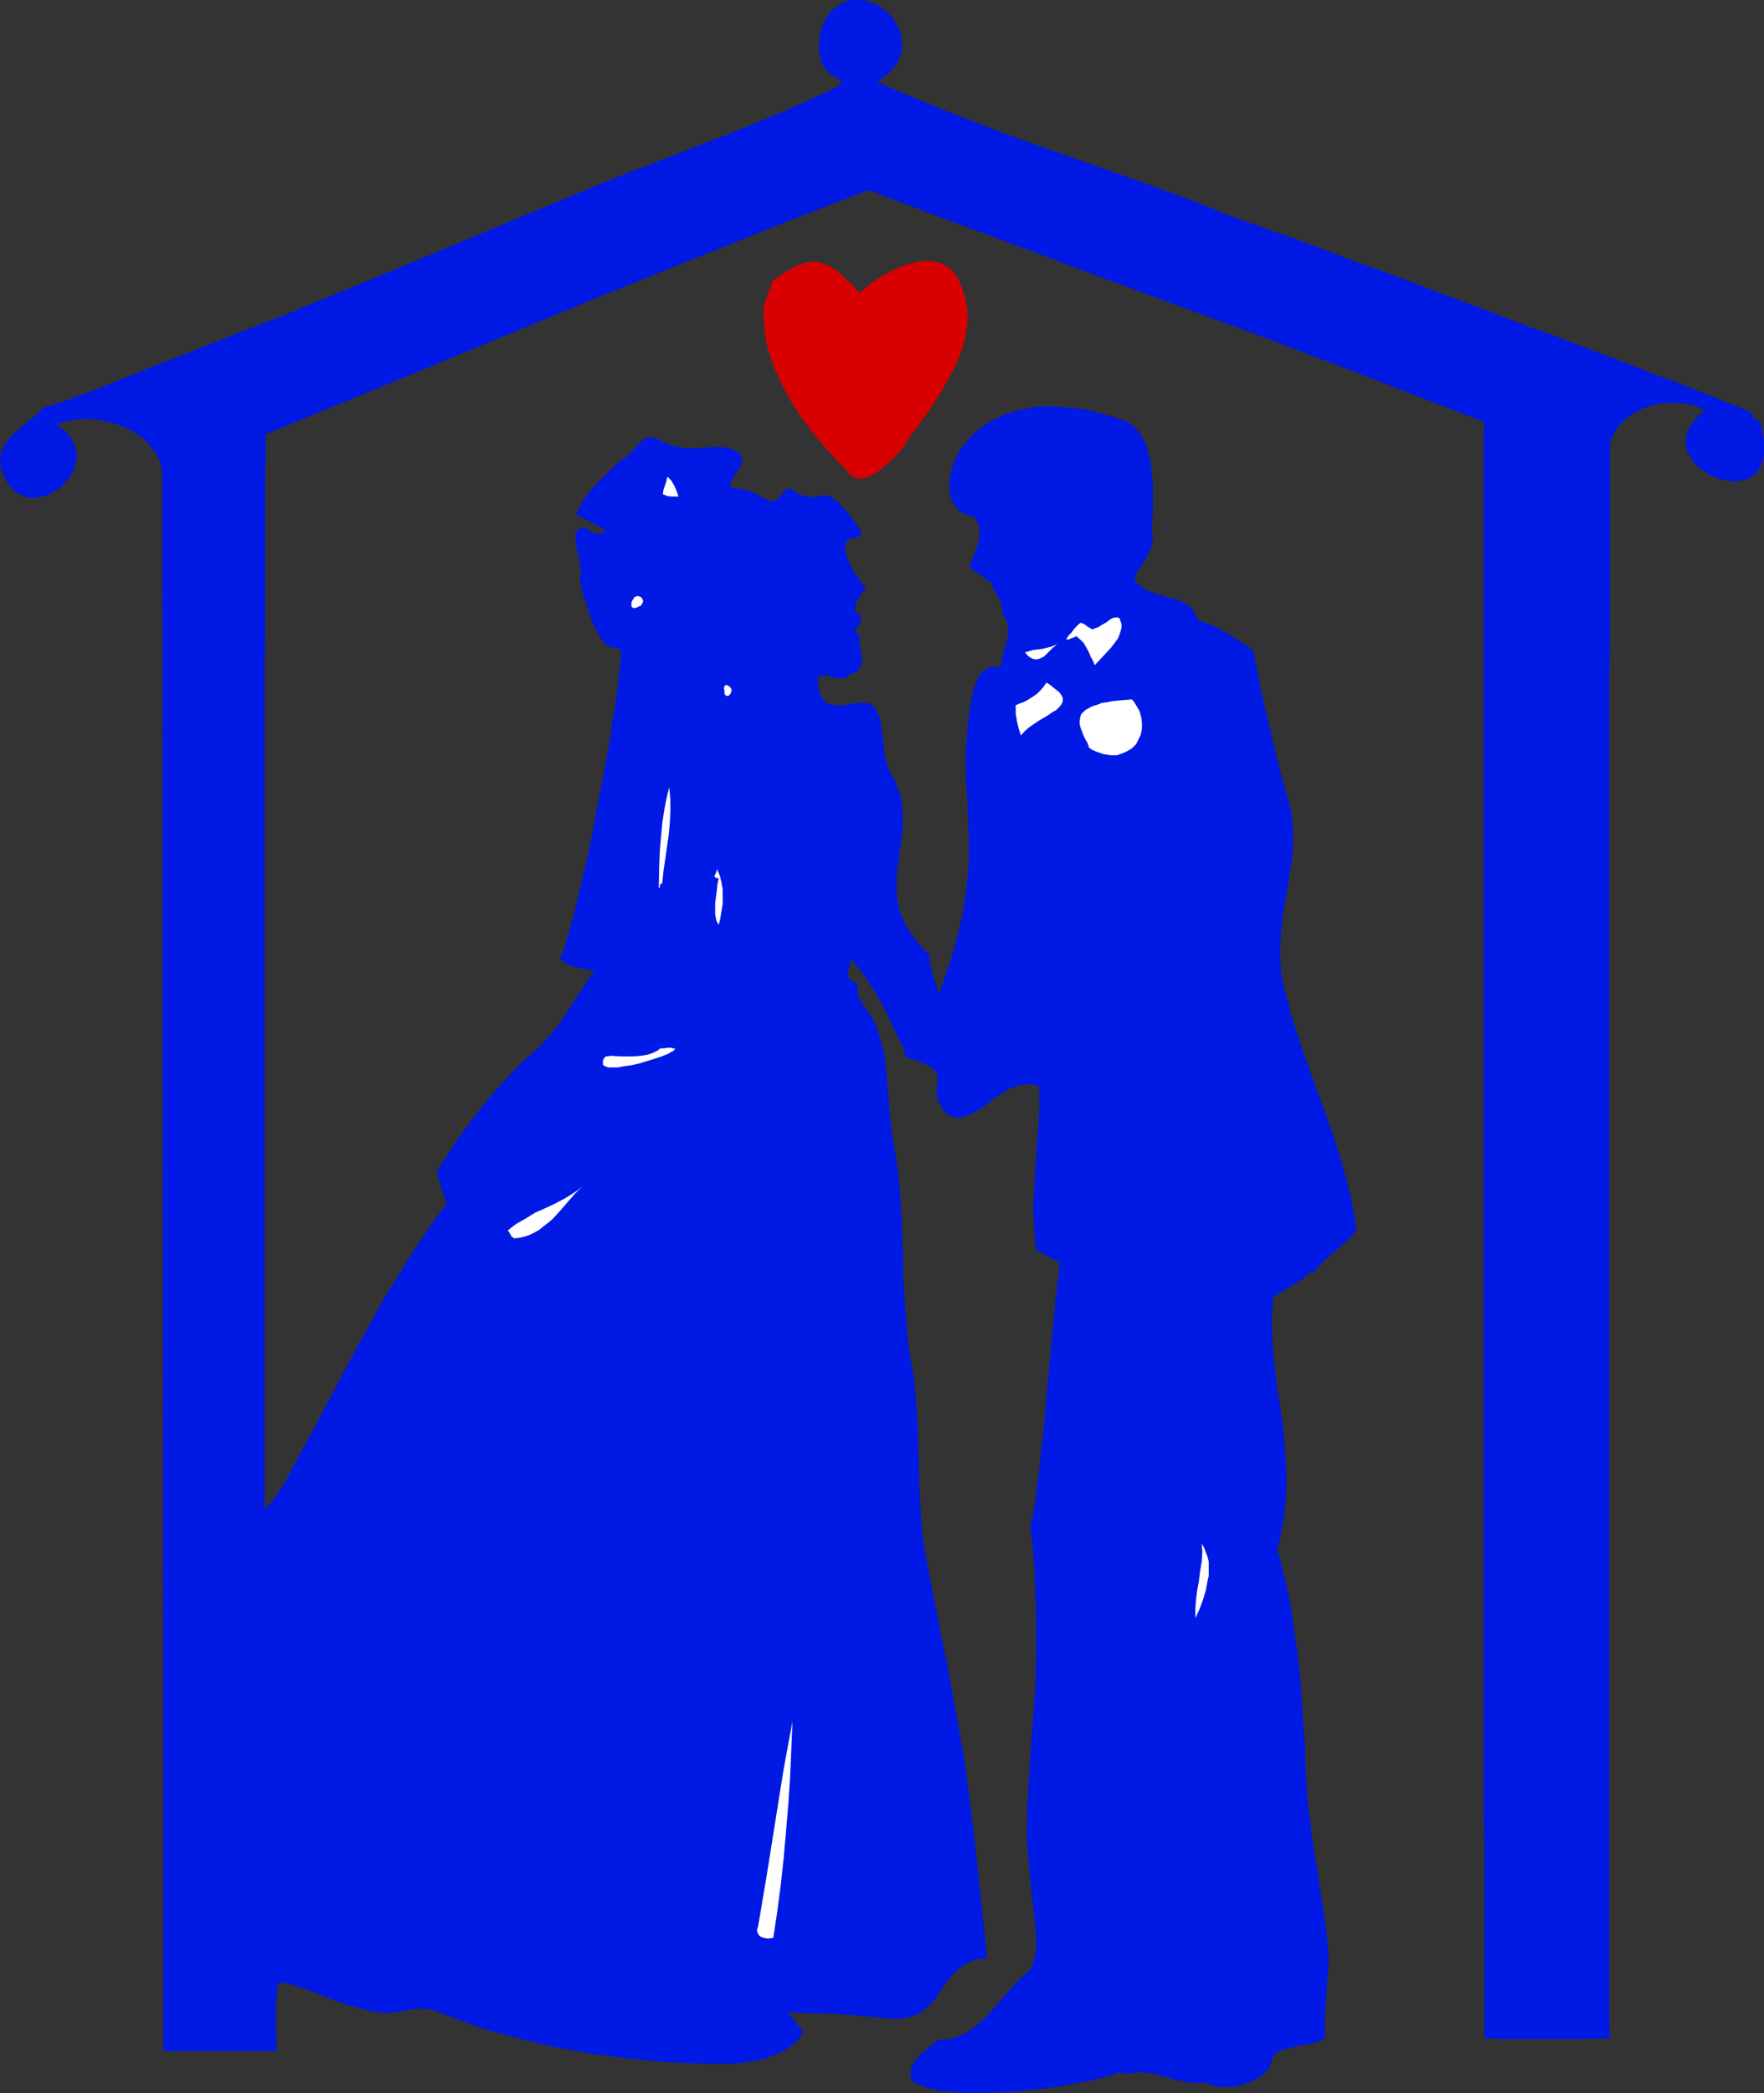 <?xml version="1.0" encoding="UTF-8" standalone="no"?>
<svg
   version="1.0"
   width="129.724mm"
   height="153.908mm"
   id="svg15"
   sodipodi:docname="Bride &amp; Groom 23.wmf"
   xmlns:inkscape="http://www.inkscape.org/namespaces/inkscape"
   xmlns:sodipodi="http://sodipodi.sourceforge.net/DTD/sodipodi-0.dtd"
   xmlns="http://www.w3.org/2000/svg"
   xmlns:svg="http://www.w3.org/2000/svg">
  <rect width="100%" height="100%" fill="#333333" stroke="none"/>
  <sodipodi:namedview
     id="namedview15"
     pagecolor="#ffffff"
     bordercolor="#000000"
     borderopacity="0.25"
     inkscape:showpageshadow="2"
     inkscape:pageopacity="0.0"
     inkscape:pagecheckerboard="0"
     inkscape:deskcolor="#d1d1d1"
     inkscape:document-units="mm" />
  <defs
     id="defs1">
    <pattern
       id="WMFhbasepattern"
       patternUnits="userSpaceOnUse"
       width="6"
       height="6"
       x="0"
       y="0" />
  </defs>
  <path
     style="fill:#0019e5;fill-opacity:1;fill-rule:evenodd;stroke:none"
     d="m 243.854,22.783 6.302,2.747 6.141,2.585 6.302,2.585 6.302,2.424 12.605,4.847 12.766,4.524 12.928,4.524 12.766,4.524 12.605,4.686 12.605,5.009 h 0.162 0.323 l 0.485,0.323 0.646,0.162 0.808,0.323 1.131,0.323 0.97,0.323 1.454,0.485 1.293,0.646 1.616,0.485 1.778,0.646 1.939,0.646 1.939,0.646 1.939,0.808 2.262,0.808 2.262,0.808 2.424,0.969 2.424,0.808 2.586,1.131 2.586,0.969 5.656,1.939 5.656,2.101 5.979,2.262 6.302,2.424 12.605,4.686 12.605,4.847 6.464,2.262 6.141,2.424 5.979,2.262 5.979,2.262 5.494,2.101 5.333,2.101 2.586,0.97 2.424,0.808 2.424,0.97 2.262,0.97 2.101,0.808 1.939,0.808 1.939,0.646 1.778,0.808 1.616,0.646 1.616,0.646 1.454,0.485 1.131,0.485 1.131,0.485 0.97,0.485 0.808,0.323 0.485,0.323 v 0.323 l 0.162,0.485 0.162,0.323 0.162,0.323 0.808,0.485 0.646,0.162 0.485,1.454 0.323,1.293 0.162,1.293 0.323,1.293 v 1.131 1.131 1.939 l -0.323,1.616 -0.646,1.454 -0.646,1.293 -0.808,0.97 -1.131,0.808 -1.131,0.485 -1.293,0.323 -1.293,0.323 h -1.454 l -1.293,-0.162 -1.454,-0.323 -1.454,-0.323 -1.293,-0.646 -1.454,-0.646 -1.293,-0.97 -1.131,-0.808 -0.97,-0.97 -0.97,-1.131 -0.646,-1.293 -0.646,-1.131 -0.323,-1.293 -0.162,-1.454 0.162,-1.293 0.485,-1.454 0.646,-1.454 0.97,-1.454 1.454,-1.454 0.808,-0.808 0.808,-0.646 -1.778,-0.97 -1.778,-0.646 -2.101,-0.323 -2.101,-0.162 h -2.262 l -2.262,0.162 -2.101,0.485 -2.101,0.646 -2.101,0.97 -1.778,0.97 -1.616,1.293 -1.616,1.454 -1.131,1.616 -0.485,0.808 -0.808,1.777 -0.162,0.97 -0.162,1.131 v 0.97 54.292 l -0.162,7.271 v 159.321 20.521 156.089 3.07 37.972 l 0.162,0.808 v 1.939 h -0.162 -0.323 -0.485 -0.646 -1.778 l -1.131,0.162 h -3.717 -2.909 -12.766 -3.07 -3.717 l -1.131,-0.162 h -1.616 -0.646 -0.485 -0.323 v 0 -54.938 l -0.162,-7.433 V 342.072 321.066 162.068 158.836 120.218 l 0.162,-0.97 v -1.939 l -21.331,-8.241 -21.331,-8.241 -21.331,-8.079 -21.493,-7.918 -21.493,-7.918 -21.493,-8.079 -21.331,-7.918 -21.331,-8.079 -21.008,8.079 -21.008,8.402 -21.008,8.402 -21.008,8.564 -41.854,17.289 -41.693,17.128 v 0.808 0.485 6.14 l -0.162,2.585 v 17.613 4.524 25.53 l -0.162,5.817 v 37.81 6.625 69.319 13.735 97.758 2.585 7.271 l 0.646,-0.485 0.485,-0.485 1.293,-1.454 1.131,-1.777 1.131,-1.777 1.293,-1.939 0.97,-1.777 0.808,-1.616 0.485,-0.808 0.323,-0.808 5.01,-9.049 4.848,-9.21 4.848,-9.21 5.01,-9.21 5.01,-9.049 5.494,-8.726 2.747,-4.524 2.909,-4.201 2.909,-4.363 3.232,-4.201 -2.747,-8.725 1.293,-2.262 1.454,-2.262 2.909,-4.524 3.232,-4.524 3.555,-4.524 3.555,-4.363 3.878,-4.201 3.717,-3.878 1.939,-1.777 1.939,-1.777 1.454,-1.293 1.131,-1.293 2.424,-2.585 1.939,-2.585 1.778,-2.747 1.778,-2.747 1.778,-2.747 1.939,-2.909 2.101,-2.909 -2.424,-0.646 -2.586,-0.485 -1.131,-0.323 -1.131,-0.485 -1.131,-0.646 -1.131,-0.808 0.646,-1.616 0.646,-1.616 0.485,-1.939 0.646,-2.101 0.646,-2.262 0.646,-2.424 0.646,-2.585 0.646,-2.585 0.646,-2.747 0.646,-2.909 1.454,-5.979 1.293,-6.302 1.131,-6.302 1.293,-6.463 1.131,-6.14 1.131,-6.14 0.485,-3.07 0.323,-2.909 0.485,-2.747 0.485,-2.585 0.323,-2.424 0.323,-2.424 0.162,-2.262 0.323,-2.101 0.162,-1.777 0.162,-1.777 v -0.646 -0.808 l -0.162,-0.162 -0.323,-0.485 -0.485,-0.162 -1.293,-0.162 -0.646,-0.162 -0.808,-0.323 -0.646,-0.646 -0.646,-0.808 -0.808,-0.808 -0.485,-1.131 -0.646,-1.131 -0.646,-1.293 -0.97,-2.585 -0.97,-2.909 -0.808,-2.585 -0.485,-1.293 -0.162,-1.293 -0.323,-0.97 -0.162,-0.97 0.162,-0.808 0.162,-0.808 v -0.97 l -0.162,-0.97 -0.323,-1.939 -0.323,-1.939 -0.485,-1.939 -0.162,-1.616 v -0.808 -0.808 l 0.162,-0.485 0.485,-0.646 0.323,-0.323 0.485,-0.323 h 0.485 0.485 l 0.808,0.323 0.97,0.646 0.97,0.485 1.131,0.162 h 0.485 l 0.485,-0.162 0.485,-0.323 0.485,-0.485 -2.101,-1.131 -1.939,-1.131 -4.04,-2.101 0.485,-1.131 0.485,-1.131 1.293,-2.101 1.454,-1.939 1.616,-1.939 7.11,-6.948 0.808,-0.323 0.646,-0.485 1.293,-1.293 1.131,-1.131 1.131,-1.293 0.485,-0.485 0.646,-0.485 0.646,-0.485 0.646,-0.162 0.808,-0.162 0.808,0.162 0.97,0.323 0.97,0.485 1.454,0.646 1.616,0.646 1.454,0.323 1.454,0.323 1.616,0.162 h 1.454 l 2.909,-0.162 2.747,-0.162 h 2.424 l 1.131,0.162 1.131,0.323 1.131,0.323 0.808,0.485 0.646,0.646 0.485,0.646 0.323,0.646 v 0.646 l -0.323,0.646 -0.162,0.808 -0.808,1.293 -0.97,1.454 -0.646,1.131 -0.323,0.646 v 0.485 0.646 l 0.323,0.485 h 0.97 0.646 l 1.454,0.323 1.131,0.162 0.97,0.323 0.97,0.485 0.97,0.485 1.131,0.646 1.293,0.646 0.646,0.323 0.485,0.162 h 0.485 0.485 l 0.808,-0.323 0.646,-0.646 1.131,-1.454 0.808,-0.646 0.97,-0.485 0.97,0.485 0.808,0.646 0.808,0.485 0.808,0.162 0.646,0.323 0.646,0.162 1.131,0.162 0.97,-0.162 h 0.97 l 0.808,-0.162 0.646,-0.162 h 0.808 l 0.97,0.162 0.485,0.162 0.485,0.323 0.485,0.485 0.646,0.485 0.646,0.485 0.646,0.808 0.808,0.808 0.808,0.97 0.97,1.131 0.97,1.293 0.97,1.454 1.131,1.616 -0.162,0.485 -0.162,0.485 -0.646,0.485 -0.646,0.162 -0.646,0.162 h -0.646 l -0.485,0.162 -0.646,0.485 -0.162,0.323 -0.162,0.323 -0.162,0.646 v 0.646 0.808 l 0.162,0.808 0.646,1.777 0.808,1.939 0.97,1.777 1.131,1.454 0.485,0.808 0.485,0.646 0.646,0.485 0.485,0.323 -0.646,0.97 -0.646,0.97 -0.808,1.131 -0.646,1.293 -0.323,1.131 -0.162,0.646 0.162,0.485 0.162,0.485 0.323,0.485 0.485,0.323 0.646,0.323 v 0.485 0.485 l -0.323,0.97 -0.485,0.808 -0.323,0.646 -0.485,0.485 v 0.323 0.162 l 0.162,0.162 0.323,0.323 0.323,0.162 h 0.485 l -0.162,0.808 v 0.808 l 0.162,1.616 0.323,1.616 0.162,1.616 0.162,0.808 -0.162,0.808 -0.162,0.646 -0.162,0.485 -0.485,0.646 -0.646,0.485 -0.808,0.485 -1.131,0.323 -0.485,0.646 -0.646,0.323 -0.808,0.162 h -0.808 l -1.616,-0.323 -0.808,-0.162 -0.808,-0.323 h -0.808 l -0.646,-0.162 -0.485,0.162 -0.485,0.323 -0.323,0.485 v 0.485 0.323 0.485 0.646 l 0.162,0.808 0.162,0.808 0.162,0.646 0.323,0.646 0.646,0.97 0.808,0.808 0.808,0.485 0.97,0.162 0.97,0.162 h 1.131 1.131 l 2.262,-0.485 2.101,-0.162 0.97,-0.162 0.97,0.162 0.808,0.162 0.646,0.485 0.808,0.646 0.485,0.97 0.485,0.97 0.323,0.97 0.323,1.293 0.162,1.131 0.323,2.747 0.323,2.585 0.323,2.747 0.323,1.293 0.323,1.293 0.485,1.131 0.485,1.131 0.97,1.616 0.646,1.616 0.646,1.616 0.485,1.616 0.323,1.454 0.162,1.616 0.162,3.07 -0.162,3.232 -0.323,3.07 -0.485,3.07 -0.323,3.07 -0.485,3.07 v 3.07 1.454 l 0.162,1.616 0.162,1.616 0.323,1.616 0.485,1.454 0.646,1.616 0.808,1.616 0.97,1.616 1.131,1.616 1.293,1.616 1.454,1.777 1.778,1.616 v 1.454 l 0.162,1.454 0.323,1.293 0.323,1.293 0.97,2.747 0.323,1.293 0.323,1.454 1.454,-3.716 1.131,-3.555 1.131,-3.232 0.97,-3.232 0.808,-3.232 0.646,-2.909 0.646,-2.909 0.485,-2.747 0.323,-2.585 0.323,-2.585 0.323,-2.585 0.162,-2.424 0.162,-4.524 -0.162,-4.524 -0.162,-4.524 -0.162,-4.201 -0.323,-4.524 -0.162,-4.363 v -4.686 l 0.162,-2.424 0.162,-2.424 0.162,-2.585 0.323,-2.747 0.485,-2.747 0.485,-2.747 0.323,-1.777 0.485,-1.454 0.646,-1.616 0.808,-1.293 0.485,-0.646 0.646,-0.485 0.646,-0.323 0.646,-0.485 0.808,-0.162 h 0.646 0.97 0.97 v -0.808 l 0.162,-0.97 0.323,-1.777 0.646,-1.939 0.485,-1.939 0.323,-1.939 v -0.97 -0.808 l -0.162,-0.808 -0.162,-0.808 -0.485,-0.808 -0.646,-0.808 -0.162,-1.293 -0.162,-1.131 -0.323,-1.131 -0.485,-1.131 -1.293,-2.262 -0.97,-2.101 -5.979,-4.363 0.646,-1.777 1.454,-3.393 0.485,-1.939 0.323,-1.939 v -0.808 l -0.162,-0.97 -0.162,-0.808 -0.323,-0.808 -0.485,-0.808 -0.808,-0.808 -0.97,-0.162 -0.97,-0.323 -0.808,-0.323 -0.808,-0.485 -0.646,-0.646 -0.646,-0.808 -0.485,-0.808 -0.485,-0.97 -0.323,-0.97 -0.162,-1.131 -0.162,-1.131 v -1.131 -1.293 l 0.323,-1.293 0.162,-1.293 0.485,-1.293 0.485,-1.454 0.646,-1.131 0.646,-1.454 0.97,-1.293 0.97,-1.293 0.97,-1.131 1.293,-1.293 1.293,-1.131 1.454,-0.97 1.616,-1.131 1.778,-0.808 1.778,-0.97 1.939,-0.646 2.262,-0.646 2.262,-0.485 2.262,-0.485 1.454,-0.162 h 1.454 3.232 l 3.07,0.323 3.394,0.323 3.232,0.646 3.232,0.808 2.909,0.808 2.909,0.97 0.97,0.485 0.97,0.485 0.808,0.808 0.808,0.646 0.808,0.97 0.646,0.97 0.485,1.131 0.646,0.969 0.646,2.424 0.646,2.747 0.323,2.747 0.323,2.747 v 2.747 2.585 2.424 l -0.162,2.262 v 1.777 l -0.162,0.808 v 1.454 l 0.162,0.323 v 0.485 l 0.162,0.162 v 0.808 l -0.162,0.808 -0.323,1.616 -0.646,1.454 -0.808,1.454 -0.808,1.454 -0.97,1.454 -0.808,1.293 -0.646,1.616 0.808,1.131 0.97,0.97 1.131,0.808 1.293,0.485 1.131,0.485 1.454,0.485 2.909,0.808 2.586,0.646 1.293,0.646 1.131,0.646 0.97,0.808 0.808,0.97 0.646,1.131 0.323,0.646 0.162,0.808 2.101,0.646 2.101,0.808 1.939,0.97 1.939,1.131 3.717,2.262 3.717,2.585 0.97,5.009 0.97,5.332 2.424,10.503 2.586,10.665 1.293,5.009 1.454,5.009 0.808,3.07 0.323,3.07 0.162,3.07 v 3.07 l -0.162,3.232 -0.485,3.232 -0.97,6.302 -1.131,6.625 -0.323,3.232 -0.323,3.232 -0.162,3.232 v 3.232 l 0.323,3.232 0.485,3.232 1.131,4.363 1.131,4.363 1.293,4.201 1.454,4.201 2.909,8.402 3.07,8.402 3.07,8.564 1.293,4.201 1.293,4.201 1.131,4.363 1.131,4.201 0.808,4.524 0.646,4.363 -1.293,1.777 -1.454,1.454 -3.232,2.747 -3.232,2.909 -1.454,1.454 -1.293,1.777 -0.808,-0.323 -1.131,1.131 -1.293,0.97 -2.586,1.616 -2.747,1.616 -1.293,0.808 -1.293,0.97 -0.323,4.363 v 4.201 l 0.162,4.201 0.323,4.201 0.97,8.241 0.646,4.04 0.646,4.201 0.485,4.201 0.323,4.201 0.323,4.363 0.162,4.524 -0.162,4.524 -0.162,2.424 -0.323,2.424 -0.323,2.424 -0.485,2.424 -0.485,2.585 -0.646,2.585 0.97,3.232 0.808,3.393 0.808,3.393 0.808,3.716 0.646,3.716 0.485,3.716 1.131,7.594 0.808,7.756 0.485,7.594 0.485,7.271 0.323,3.555 v 3.393 l 0.162,3.878 0.323,3.716 0.162,3.555 0.323,3.232 0.485,3.07 0.323,2.909 0.808,5.817 0.97,5.494 0.808,5.655 0.485,3.07 0.485,3.232 0.485,3.232 0.323,3.555 0.323,3.393 v 3.393 l -0.485,6.625 -0.485,6.625 v 3.393 3.232 l -0.97,0.808 -0.97,0.485 -1.131,0.323 -0.97,0.323 -2.424,0.323 -2.262,0.485 -2.101,0.485 -0.97,0.323 -0.97,0.323 -0.808,0.646 -0.646,0.646 -0.485,0.97 -0.323,1.131 -0.323,0.97 -0.646,0.97 -0.808,0.808 -0.97,0.808 -1.131,0.808 -1.131,0.485 -1.454,0.646 -1.293,0.323 -1.454,0.485 -1.454,0.162 -1.454,0.162 h -1.454 l -1.293,-0.162 -1.131,-0.323 -1.131,-0.323 -0.97,-0.485 -1.454,0.162 h -1.454 l -1.454,-0.162 -1.293,-0.162 -2.909,-0.646 -2.909,-0.808 -2.747,-0.808 -1.454,-0.162 -1.454,-0.162 -1.293,-0.162 -1.454,0.162 -1.293,0.162 -1.454,0.323 -0.97,-0.646 -0.97,0.323 -1.293,0.485 -1.293,0.323 -1.616,0.485 -1.616,0.323 -1.616,0.485 -3.878,0.646 -4.04,0.808 -4.525,0.646 -4.525,0.485 -4.525,0.485 -4.525,0.162 -4.525,0.162 h -4.202 l -1.939,-0.162 -2.101,-0.162 -1.778,-0.162 -1.778,-0.162 -1.616,-0.485 -1.454,-0.323 -1.293,-0.485 -1.293,-0.485 -0.97,-0.485 -0.97,-0.808 -0.162,-0.97 v -0.97 l 0.162,-0.808 0.162,-0.808 0.323,-0.808 0.485,-0.646 0.97,-1.293 1.293,-1.293 1.454,-1.131 1.293,-1.131 1.454,-1.131 h 1.131 l 1.131,-0.162 2.101,-0.323 1.939,-0.808 1.778,-0.808 1.616,-1.131 1.616,-1.293 1.454,-1.293 1.454,-1.454 2.747,-3.232 2.747,-3.07 2.747,-3.07 1.616,-1.454 1.616,-1.293 0.162,-0.485 0.323,-0.646 0.485,-1.616 0.485,-1.616 0.162,-0.646 v -0.646 -4.04 l -0.323,-4.04 -0.97,-8.402 -0.808,-8.402 -0.323,-4.201 -0.162,-4.201 0.162,-6.625 0.323,-6.787 0.97,-13.411 0.485,-6.625 0.485,-6.625 0.162,-6.625 v -6.625 -7.756 l -0.162,-4.04 -0.162,-4.04 -0.162,-4.04 -0.323,-3.878 -0.323,-3.878 -0.485,-3.878 0.162,-0.646 0.323,-0.97 0.323,-1.293 0.162,-1.454 0.323,-1.777 0.323,-1.777 0.162,-2.101 0.323,-2.262 0.323,-2.424 0.323,-2.424 0.162,-2.747 0.323,-2.585 0.646,-5.655 0.97,-11.957 0.646,-5.817 0.485,-5.817 0.323,-2.747 0.162,-2.585 0.323,-2.585 0.162,-2.424 0.323,-2.262 0.162,-2.101 0.323,-1.939 0.162,-1.777 0.162,-1.616 0.162,-1.131 -6.626,-3.555 -0.323,-2.909 -0.162,-2.747 -0.162,-2.909 -0.162,-2.747 0.323,-5.655 0.323,-5.817 0.162,-2.747 0.162,-2.908 0.485,-5.655 0.323,-5.817 -0.162,-5.655 -1.616,-0.323 -1.454,-0.162 -1.454,0.162 -1.293,0.162 -1.293,0.485 -1.293,0.485 -1.131,0.808 -1.131,0.646 -2.262,1.616 -2.262,1.777 -2.424,1.454 -1.131,0.646 -1.293,0.485 -0.808,0.323 -0.97,0.162 -0.808,0.162 -0.808,-0.162 -0.646,-0.162 -0.808,-0.323 -0.646,-0.485 -0.646,-0.646 -0.646,-0.808 -0.323,-0.646 -0.808,-1.293 -0.323,-1.293 -0.162,-1.131 v -0.97 -0.97 l 0.162,-0.97 0.162,-0.808 v -0.808 l -0.162,-0.808 -0.485,-0.646 -0.646,-0.808 -0.485,-0.323 -0.485,-0.323 -0.646,-0.323 -0.646,-0.323 -0.97,-0.323 -0.97,-0.485 -1.131,-0.323 -1.293,-0.323 -0.485,-0.323 -0.485,-0.323 -0.323,-0.646 -0.162,-0.646 -0.323,-1.293 -0.323,-0.646 -0.323,-0.485 -2.909,-6.302 -1.454,-2.909 -1.616,-3.07 -1.778,-2.909 -1.939,-2.909 -1.939,-2.747 -2.262,-2.424 -0.808,4.848 2.909,2.424 -0.162,0.646 v 0.808 0.808 l 0.323,0.808 0.162,0.646 0.485,0.646 0.646,0.323 0.808,0.323 h -1.454 l 1.616,1.777 1.293,1.939 1.131,2.101 0.808,2.262 0.646,2.262 0.646,2.262 0.485,2.424 0.323,2.424 0.323,4.847 0.485,4.848 0.323,4.848 0.323,2.424 0.323,2.262 0.646,4.04 0.646,3.878 0.485,3.878 0.323,4.04 0.485,7.918 0.323,7.918 0.162,8.079 0.485,7.918 0.323,4.04 0.323,4.04 0.485,3.878 0.646,4.04 0.646,3.232 0.323,3.232 0.485,6.463 0.323,6.463 0.162,6.625 0.162,6.625 0.323,6.625 0.485,6.463 0.323,3.07 0.485,3.232 3.07,15.997 1.616,7.918 1.616,8.079 2.909,15.997 1.454,8.079 1.131,8.079 1.616,12.28 1.293,12.119 1.293,12.119 1.293,12.28 -1.454,0.162 -1.293,0.162 -0.97,0.323 -1.131,0.323 -0.97,0.646 -0.97,0.485 -1.454,1.131 -1.454,1.454 -1.293,1.616 -2.262,3.232 -1.131,1.777 -1.293,1.454 -1.454,1.293 -0.808,0.646 -0.808,0.646 -0.97,0.485 -1.131,0.323 -1.131,0.323 -1.293,0.323 h -1.293 l -1.454,0.162 -1.454,-0.162 -1.778,-0.162 -3.232,-0.323 -3.232,-0.323 -6.626,-0.485 -6.626,-0.162 -6.464,-0.323 4.363,5.494 -0.97,1.454 -0.97,1.293 -1.293,0.97 -1.454,1.131 -1.454,0.808 -1.616,0.646 -1.616,0.646 -1.778,0.646 -1.778,0.323 -1.778,0.323 -3.555,0.485 -3.555,0.162 h -3.232 l -4.848,-0.162 -5.01,-0.162 -5.01,-0.323 -5.01,-0.485 -4.848,-0.485 -5.01,-0.646 -4.848,-0.646 -4.848,-0.97 -4.686,-0.808 -4.848,-1.131 -4.686,-1.131 -4.848,-1.293 -4.686,-1.293 -4.686,-1.616 -4.686,-1.777 -4.686,-1.777 -0.808,-0.323 -0.97,-0.162 -1.778,-0.162 h -1.778 l -1.778,0.323 -3.555,0.646 -1.778,0.162 h -1.939 l -1.939,-0.162 -1.778,-0.323 -3.717,-0.97 -3.394,-0.97 -3.555,-1.293 -3.555,-1.454 -3.394,-1.293 -3.555,-1.131 -3.555,-0.97 -0.97,0.97 -0.162,1.131 -0.162,1.131 v 1.454 l -0.162,1.293 v 8.726 l 0.162,1.293 v 1.939 0.646 0.646 H 45.41 l -0.323,-437.568 v -1.293 l -0.162,-1.131 -0.323,-1.131 -0.323,-1.131 -0.485,-0.97 -0.485,-0.97 -1.454,-1.777 -1.616,-1.777 -1.778,-1.454 -1.939,-1.293 -2.262,-0.97 -2.262,-0.808 -2.424,-0.646 -2.424,-0.485 -2.424,-0.162 h -2.424 l -2.262,0.323 -2.262,0.485 -2.101,0.646 1.454,1.131 1.131,0.97 1.131,1.131 0.646,1.131 0.646,1.131 0.323,1.293 0.323,1.131 v 1.293 l -0.162,1.131 -0.323,1.131 -0.323,1.131 -0.646,1.131 -0.646,1.131 -0.808,0.97 -0.808,0.808 -0.808,0.97 -1.131,0.646 -0.97,0.646 -1.131,0.646 -1.131,0.323 -1.131,0.323 -1.131,0.162 -1.131,0.162 -1.131,-0.162 -1.131,-0.323 -1.131,-0.485 -0.97,-0.485 -0.97,-0.97 -0.97,-0.97 L 1.939,133.953 1.131,132.498 0.485,130.721 0.162,129.267 0,127.812 l 0.162,-1.293 0.323,-1.293 0.485,-1.131 0.808,-1.293 0.808,-0.969 0.97,-1.131 2.101,-1.777 1.131,-0.97 1.131,-0.97 2.262,-1.777 0.97,-0.97 0.808,-0.97 5.01,-1.454 4.848,-1.777 4.848,-1.777 4.686,-1.939 4.848,-1.939 4.848,-1.939 9.534,-3.716 14.706,-5.817 14.867,-5.817 29.411,-12.119 29.411,-12.28 29.25,-12.119 8.08,-3.232 8.08,-3.07 8.242,-3.232 8.403,-3.232 8.08,-3.232 8.242,-3.393 7.918,-3.555 3.878,-1.777 3.717,-1.939 0.485,-0.323 0.323,-0.323 0.162,-0.162 v -0.323 l -0.162,-0.162 -0.162,-0.323 -0.808,-0.485 -0.808,-0.646 -0.646,-0.162 -0.485,-0.485 -0.808,-0.646 -0.808,-0.97 -0.485,-0.808 -0.323,-0.808 -0.485,-2.101 -0.323,-1.939 0.162,-2.101 0.323,-2.101 0.646,-2.101 0.808,-1.777 0.646,-0.808 0.485,-0.808 0.97,-0.969 1.131,-0.808 0.97,-0.808 1.293,-0.485 0.97,-0.323 L 237.067,0 h 1.293 1.131 l 1.131,0.162 1.131,0.485 1.131,0.323 1.131,0.485 1.939,1.454 0.97,0.808 0.808,0.808 0.808,0.969 1.131,2.101 0.485,1.131 0.323,0.969 0.162,1.293 0.162,1.131 v 1.293 l -0.323,1.131 -0.323,1.131 -0.485,1.293 -0.808,1.293 -0.97,1.131 -1.131,1.131 -1.293,1.131 z"
     id="path1" />
  <path
     style="fill:#d80000;fill-opacity:1;fill-rule:evenodd;stroke:none"
     d="m 214.605,78.206 1.939,-1.454 1.778,-1.131 1.778,-0.97 1.454,-0.808 1.616,-0.646 1.454,-0.323 1.454,-0.162 1.293,0.162 1.293,0.323 1.454,0.485 1.293,0.808 1.454,0.969 1.293,1.131 1.454,1.454 1.616,1.454 1.616,1.939 1.293,-1.131 1.616,-1.293 1.616,-1.131 1.778,-1.131 1.939,-1.131 2.101,-0.97 1.939,-0.808 2.101,-0.646 2.101,-0.485 1.939,-0.162 1.939,0.162 1.939,0.323 0.808,0.323 0.808,0.485 0.808,0.485 0.808,0.646 0.646,0.646 0.646,0.808 0.646,0.97 0.485,1.131 0.646,1.454 0.485,1.616 0.485,1.454 0.162,1.616 0.323,1.616 v 1.454 1.454 l -0.162,1.616 -0.485,3.07 -0.808,3.07 -1.131,2.909 -1.293,2.909 -1.616,2.909 -1.616,2.909 -1.778,2.747 -1.778,2.747 -3.717,5.171 -1.778,2.424 -1.616,2.424 -0.485,0.646 -0.646,0.808 -0.808,0.808 -0.808,0.97 -1.939,1.777 -1.939,1.616 -1.131,0.808 -1.131,0.646 -0.97,0.485 -1.131,0.323 h -0.97 -0.808 l -0.97,-0.323 -0.808,-0.485 -2.101,-2.262 -2.262,-2.424 -2.262,-2.424 -2.101,-2.424 -2.101,-2.585 -2.101,-2.747 -1.939,-2.747 -1.778,-2.909 -1.616,-2.909 -1.454,-2.909 -1.454,-3.07 -1.131,-3.232 -0.97,-3.07 -0.646,-3.232 -0.323,-3.232 -0.162,-3.232 v -1.131 l 0.323,-1.131 0.646,-2.101 0.485,-0.969 0.323,-1.131 0.485,-0.97 z"
     id="path2" />
  <path
     style="fill:#ffffff;fill-opacity:1;fill-rule:evenodd;stroke:none"
     d="m 188.587,137.992 h -2.101 l -1.131,-0.162 -0.646,-0.323 -0.485,-0.162 0.162,-1.131 0.808,-2.424 0.323,-1.293 0.646,0.646 0.485,0.485 0.808,1.454 0.646,1.454 z"
     id="path3" />
  <path
     style="fill:#ffffff;fill-opacity:1;fill-rule:evenodd;stroke:none"
     d="m 176.144,169.016 -0.323,-0.162 -0.323,-0.323 v -0.485 -0.485 l 0.162,-0.485 0.485,-0.808 0.162,-0.323 0.485,-0.162 0.323,-0.162 0.646,0.162 0.646,0.323 0.162,0.485 0.162,0.323 v 0.323 l -0.162,0.323 -0.162,0.323 -0.323,0.485 -0.485,0.162 -0.646,0.323 z"
     id="path4" />
  <path
     style="fill:#ffffff;fill-opacity:1;fill-rule:evenodd;stroke:none"
     d="m 311.726,174.51 -0.485,1.616 -0.485,1.293 -0.97,1.293 -0.97,1.293 -4.525,4.847 -0.323,-0.808 -0.485,-0.97 -0.323,-0.485 -0.162,-0.485 -0.485,-1.131 -0.646,-1.131 -0.646,-1.131 -0.97,-0.97 -1.131,-0.97 -0.485,0.323 -0.485,0.162 -0.808,0.323 -0.485,0.162 h -0.323 l -0.162,-0.162 0.162,-0.162 0.162,-0.323 0.323,-0.485 0.808,-0.808 0.808,-1.131 0.808,-0.808 0.323,-0.323 0.162,-0.162 0.485,-0.323 0.323,0.162 0.485,0.162 0.485,0.323 0.808,0.646 0.485,0.162 0.323,0.323 h 0.646 l 0.646,-0.323 0.646,-0.162 0.646,-0.485 1.454,-0.808 1.293,-0.97 0.646,-0.323 0.646,-0.162 h 0.485 0.323 l 0.485,0.323 0.162,0.646 0.323,0.808 v 0.485 z"
     id="path5" />
  <path
     style="fill:#ffffff;fill-opacity:1;fill-rule:evenodd;stroke:none"
     d="m 284.9,181.296 1.131,-0.323 1.131,-0.323 2.586,-0.323 1.293,-0.323 1.293,-0.323 1.131,-0.485 1.131,-0.808 -0.485,0.323 -0.485,0.485 -1.131,0.97 -1.131,1.131 -1.131,1.131 -0.646,0.323 -0.646,0.323 -0.646,0.162 h -0.646 l -0.646,-0.162 -0.646,-0.323 -0.646,-0.485 z"
     id="path6" />
  <path
     style="fill:#ffffff;fill-opacity:1;fill-rule:evenodd;stroke:none"
     d="m 283.769,204.403 -0.646,-1.939 -0.485,-2.101 -0.323,-2.101 v -2.262 l 1.131,-0.485 1.293,-0.485 1.131,-0.646 1.293,-0.808 1.131,-0.808 0.97,-0.97 0.808,-0.969 0.808,-1.131 0.97,0.646 0.808,0.646 0.808,0.646 0.646,0.485 0.485,0.485 0.323,0.485 0.323,0.485 0.162,0.485 v 0.485 0.323 l -0.323,0.808 -0.646,0.808 -0.808,0.808 -1.131,0.646 -1.131,0.808 -2.747,1.616 -2.586,1.777 -1.293,1.131 z"
     id="path7" />
  <path
     style="fill:#ffffff;fill-opacity:1;fill-rule:evenodd;stroke:none"
     d="m 203.131,192.607 -0.323,0.485 -0.162,0.162 -0.323,0.162 h -0.323 l -0.323,-0.162 -0.162,-0.162 -0.162,-0.323 v -0.323 -0.646 l -0.162,-0.485 0.162,-0.485 v -0.323 h 0.323 l 0.162,-0.162 0.485,0.162 0.485,0.323 0.485,0.646 v 0.646 0.162 z"
     id="path8" />
  <path
     style="fill:#ffffff;fill-opacity:1;fill-rule:evenodd;stroke:none"
     d="m 302.676,207.796 -0.162,-0.646 -0.323,-0.808 -0.485,-0.808 -0.485,-0.97 -0.808,-2.101 -0.323,-1.131 v -0.97 l 0.162,-1.131 0.162,-0.485 0.323,-0.485 0.485,-0.485 0.485,-0.485 0.646,-0.323 0.808,-0.485 0.808,-0.323 1.131,-0.323 1.131,-0.485 1.293,-0.162 1.616,-0.323 1.616,-0.162 1.778,-0.162 2.101,-0.162 0.646,0.808 0.485,0.808 0.97,1.616 0.485,1.777 0.162,1.616 v 1.616 l -0.323,1.616 -0.646,1.293 -0.646,1.293 -1.131,1.131 -1.293,0.808 -1.454,0.646 -1.454,0.485 h -0.97 -0.808 l -0.97,-0.162 -0.97,-0.162 -0.97,-0.323 -0.97,-0.323 -1.131,-0.485 z"
     id="path9" />
  <path
     style="fill:#ffffff;fill-opacity:1;fill-rule:evenodd;stroke:none"
     d="m 184.062,245.607 h -0.323 -0.162 l -0.162,0.485 v 0.485 l -0.162,0.162 -0.162,0.162 0.162,-7.271 0.162,-3.555 0.323,-3.555 0.323,-3.555 0.485,-3.393 0.646,-3.393 0.808,-3.393 0.323,3.393 v 3.393 l -0.162,3.232 -0.323,3.393 -0.97,6.787 -0.485,3.232 z"
     id="path10" />
  <path
     style="fill:#ffffff;fill-opacity:1;fill-rule:evenodd;stroke:none"
     d="m 199.737,257.079 -0.646,-1.293 -0.323,-1.616 v -1.616 -1.616 l 0.485,-3.555 0.162,-1.616 0.323,-1.616 -0.485,-0.162 h -0.323 l -0.323,-0.323 v -0.323 l 0.162,-0.323 0.162,-0.323 0.162,-0.323 0.162,-0.485 v -0.485 l 0.808,1.939 0.485,1.939 0.323,1.939 v 1.939 1.939 l -0.323,2.101 -0.323,1.939 z"
     id="path11" />
  <path
     style="fill:#ffffff;fill-opacity:1;fill-rule:evenodd;stroke:none"
     d="m 168.387,293.597 1.778,-0.162 2.101,0.162 h 3.878 l 1.939,-0.162 1.939,-0.323 0.97,-0.323 0.808,-0.323 0.97,-0.485 0.808,-0.646 h 1.131 l 0.97,-0.162 h 0.808 l 0.485,0.162 h 0.323 l 0.323,0.162 v 0.162 l -0.323,0.162 -0.162,0.323 -0.485,0.162 -0.485,0.323 -0.646,0.323 -1.616,0.646 -1.939,0.646 -2.101,0.646 -2.101,0.646 -2.101,0.485 -2.262,0.323 -1.778,0.323 h -0.97 -0.808 -0.646 l -0.646,-0.162 -0.323,-0.162 -0.323,-0.162 -0.323,-0.323 v -0.485 -0.646 l 0.323,-0.646 z"
     id="path12" />
  <path
     style="fill:#ffffff;fill-opacity:1;fill-rule:evenodd;stroke:none"
     d="m 142.854,344.172 -0.323,-0.323 -0.323,-0.162 -0.646,-1.131 -0.162,-0.323 -0.323,-0.162 1.131,-0.97 1.293,-0.97 2.586,-1.454 2.586,-1.616 2.909,-1.293 2.747,-1.293 2.747,-1.454 2.586,-1.616 1.131,-0.808 1.131,-0.97 -2.101,2.101 -4.202,4.848 -2.101,2.262 -1.131,0.97 -1.293,0.97 -1.131,0.97 -1.454,0.808 -1.293,0.646 -1.454,0.485 -1.454,0.323 z"
     id="path13" />
  <path
     style="fill:#ffffff;fill-opacity:1;fill-rule:evenodd;stroke:none"
     d="m 332.249,449.686 v -1.131 -1.293 l 0.162,-2.585 0.323,-2.585 0.485,-2.585 0.323,-2.747 0.485,-2.747 0.162,-2.585 -0.162,-2.424 0.646,1.131 0.485,1.293 0.485,1.293 0.323,1.293 v 1.293 1.293 1.293 l -0.323,1.454 -0.485,2.585 -0.808,2.747 -0.97,2.585 z"
     id="path14" />
  <path
     style="fill:#ffffff;fill-opacity:1;fill-rule:evenodd;stroke:none"
     d="m 214.928,538.557 -0.97,0.162 h -0.97 l -0.808,-0.162 -0.808,-0.323 -0.485,-0.485 -0.323,-0.646 -0.162,-0.485 v -0.323 l 0.162,-0.485 0.162,-0.485 2.424,-14.381 2.262,-14.219 2.262,-14.219 1.293,-7.11 1.293,-6.948 -0.323,7.756 -0.323,7.594 -0.485,7.433 -0.646,7.594 -0.646,7.433 -0.808,7.433 -0.97,7.433 z"
     id="path15" />
</svg>
